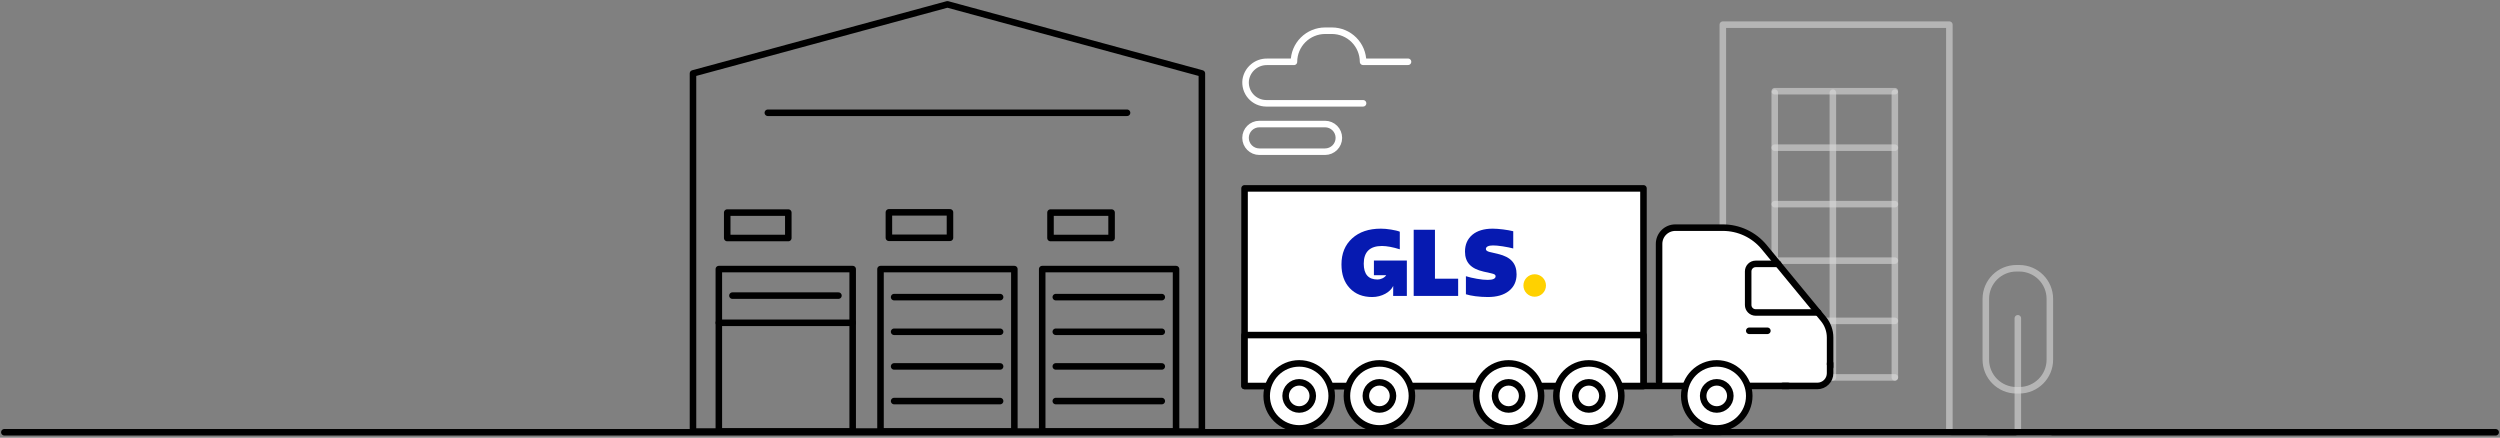 <svg width="1148" height="201" viewBox="0 0 1148 201" fill="none" xmlns="http://www.w3.org/2000/svg">
<rect x="0" y="0" width="1148" height="201" fill="#808080" stroke="none"/>
<g opacity="0.7">
<path opacity="0.6" d="M927.24 123.19H925.94C918.181 123.19 911.89 129.48 911.89 137.24V165.16C911.89 172.92 918.181 179.21 925.94 179.21H927.24C935 179.21 941.29 172.92 941.29 165.16V137.24C941.29 129.48 935 123.19 927.24 123.19Z" stroke="white" stroke-width="3" stroke-linecap="round" stroke-linejoin="round"/>
<path opacity="0.6" d="M926.59 146.16V198.65H941.3" stroke="white" stroke-width="3" stroke-linecap="round" stroke-linejoin="round"/>
<path opacity="0.6" d="M895.15 11.33H791.12V198.66H895.15V11.33Z" stroke="white" stroke-width="3" stroke-linecap="round" stroke-linejoin="round"/>
<path opacity="0.6" d="M814.96 42.55V173.29" stroke="white" stroke-width="3" stroke-linecap="round" stroke-linejoin="round"/>
<path opacity="0.6" d="M841.65 42.55V173.29" stroke="white" stroke-width="3" stroke-linecap="round" stroke-linejoin="round"/>
<path opacity="0.6" d="M870.12 42.55V173.29" stroke="white" stroke-width="3" stroke-linecap="round" stroke-linejoin="round"/>
<path opacity="0.6" d="M870.12 41.88H814.96" stroke="white" stroke-width="3" stroke-linecap="round" stroke-linejoin="round"/>
<path opacity="0.6" d="M870.12 67.82H814.96" stroke="white" stroke-width="3" stroke-linecap="round" stroke-linejoin="round"/>
<path opacity="0.6" d="M870.12 93.75H814.96" stroke="white" stroke-width="3" stroke-linecap="round" stroke-linejoin="round"/>
<path opacity="0.6" d="M870.12 119.69H814.96" stroke="white" stroke-width="3" stroke-linecap="round" stroke-linejoin="round"/>
<path opacity="0.6" d="M870.12 147.35H814.96" stroke="white" stroke-width="3" stroke-linecap="round" stroke-linejoin="round"/>
<path opacity="0.6" d="M870.12 173.29H814.96" stroke="white" stroke-width="3" stroke-linecap="round" stroke-linejoin="round"/>
<path opacity="0.6" d="M769 198.65H911.89" stroke="white" stroke-width="3" stroke-linecap="round" stroke-linejoin="round"/>
</g>
<path d="M625.921 47.44H581.481C580.123 47.438 578.781 47.145 577.545 46.583C576.309 46.02 575.208 45.201 574.314 44.178C573.421 43.156 572.755 41.955 572.363 40.655C571.971 39.355 571.861 37.986 572.041 36.64C572.406 34.315 573.599 32.2 575.4 30.685C577.2 29.169 579.487 28.354 581.841 28.39H594.181C594.194 24.607 595.703 20.982 598.378 18.307C601.053 15.632 604.677 14.123 608.461 14.11H611.661C615.439 14.123 619.058 15.63 621.729 18.301C624.401 20.973 625.907 24.592 625.921 28.37V28.37H646.561" stroke="white" stroke-width="3" stroke-linecap="round" stroke-linejoin="round"/>
<path d="M578.3 69.66H608.46C611.967 69.66 614.81 66.817 614.81 63.31C614.81 59.803 611.967 56.96 608.46 56.96L578.3 56.96C574.793 56.96 571.95 59.803 571.95 63.31C571.95 66.817 574.793 69.66 578.3 69.66Z" stroke="white" stroke-width="3" stroke-linecap="round" stroke-linejoin="round"/>
<path d="M551.9 198.15H318.22V33.72L435.06 2L551.9 33.72V198.15Z" stroke="black" stroke-width="3" stroke-linecap="round" stroke-linejoin="round"/>
<path d="M391.55 123.57H330.09V198.16H391.55V123.57Z" stroke="black" stroke-width="3" stroke-linecap="round" stroke-linejoin="round"/>
<path d="M361.989 97.62H333.939V109.3H361.989V97.62Z" stroke="black" stroke-width="3" stroke-linecap="round" stroke-linejoin="round"/>
<path d="M336.33 135.75H385.01" stroke="black" stroke-width="3" stroke-linecap="round" stroke-linejoin="round"/>
<path d="M330.09 148.22H391.55" stroke="black" stroke-width="3" stroke-linecap="round" stroke-linejoin="round"/>
<path d="M465.79 123.57H404.33V198.16H465.79V123.57Z" stroke="black" stroke-width="3" stroke-linecap="round" stroke-linejoin="round"/>
<path d="M410.58 136.44H459.25" stroke="black" stroke-width="3" stroke-linecap="round" stroke-linejoin="round"/>
<path d="M410.58 152.35H459.25" stroke="black" stroke-width="3" stroke-linecap="round" stroke-linejoin="round"/>
<path d="M410.58 168.26H459.25" stroke="black" stroke-width="3" stroke-linecap="round" stroke-linejoin="round"/>
<path d="M410.58 184.17H459.25" stroke="black" stroke-width="3" stroke-linecap="round" stroke-linejoin="round"/>
<path d="M436.23 97.51H408.18V109.19H436.23V97.51Z" stroke="black" stroke-width="3" stroke-linecap="round" stroke-linejoin="round"/>
<path d="M540.04 123.57H478.58V198.16H540.04V123.57Z" stroke="black" stroke-width="3" stroke-linecap="round" stroke-linejoin="round"/>
<path d="M484.82 136.44H533.49" stroke="black" stroke-width="3" stroke-linecap="round" stroke-linejoin="round"/>
<path d="M484.82 152.35H533.49" stroke="black" stroke-width="3" stroke-linecap="round" stroke-linejoin="round"/>
<path d="M484.82 168.26H533.49" stroke="black" stroke-width="3" stroke-linecap="round" stroke-linejoin="round"/>
<path d="M484.82 184.17H533.49" stroke="black" stroke-width="3" stroke-linecap="round" stroke-linejoin="round"/>
<path d="M510.44 97.62H482.39V109.3H510.44V97.62Z" stroke="black" stroke-width="3" stroke-linecap="round" stroke-linejoin="round"/>
<path d="M352.59 51.79H517.54" stroke="black" stroke-width="3" stroke-linecap="round" stroke-linejoin="round"/>
<g clip-path="url(#clip0_2427_15422)">
<path d="M837.41 153.87H762.14V177.24H837.41V153.87Z" fill="white"/>
<path d="M754.68 86.5H571.5V177.23H754.68V86.5Z" fill="white" stroke="black" stroke-width="3" stroke-linecap="round" stroke-linejoin="round"/>
<path d="M840.38 168.53V155C840.383 151.893 839.301 148.883 837.32 146.49L810.12 113.49C807.813 110.685 804.912 108.427 801.626 106.88C798.34 105.332 794.752 104.533 791.12 104.54H769.29C767.317 104.54 765.424 105.324 764.029 106.719C762.634 108.114 761.85 110.007 761.85 111.98V175.25" fill="white"/>
<path d="M840.38 168.53V155C840.383 151.893 839.301 148.883 837.32 146.49L810.12 113.49C807.813 110.685 804.912 108.427 801.626 106.88C798.34 105.332 794.752 104.533 791.12 104.54H769.29C767.317 104.54 765.424 105.324 764.029 106.719C762.634 108.114 761.85 110.007 761.85 111.98V175.25" stroke="black" stroke-width="3" stroke-linecap="round" stroke-linejoin="round"/>
<path d="M834.89 143.49H806.19C805.279 143.487 804.407 143.124 803.764 142.479C803.121 141.834 802.76 140.961 802.76 140.05V124.62C802.76 123.709 803.121 122.836 803.764 122.191C804.407 121.546 805.279 121.183 806.19 121.18H816.52" stroke="black" stroke-width="3" stroke-linecap="round" stroke-linejoin="round"/>
<path d="M581.09 177.23H821.19" stroke="black" stroke-width="3" stroke-linecap="round" stroke-linejoin="round"/>
<path d="M788.33 196.73C796.576 196.73 803.26 190.046 803.26 181.8C803.26 173.554 796.576 166.87 788.33 166.87C780.084 166.87 773.4 173.554 773.4 181.8C773.4 190.046 780.084 196.73 788.33 196.73Z" fill="white" stroke="black" stroke-width="3" stroke-linecap="round" stroke-linejoin="round"/>
<path d="M788.33 188.04C791.776 188.04 794.57 185.246 794.57 181.8C794.57 178.354 791.776 175.56 788.33 175.56C784.884 175.56 782.09 178.354 782.09 181.8C782.09 185.246 784.884 188.04 788.33 188.04Z" fill="white" stroke="black" stroke-width="3" stroke-linecap="round" stroke-linejoin="round"/>
<path d="M803.26 151.9H811.58" stroke="black" stroke-width="3" stroke-linecap="round" stroke-linejoin="round"/>
<path d="M818.69 177.23H834.53C836.081 177.23 837.569 176.614 838.667 175.517C839.764 174.419 840.38 172.931 840.38 171.38V166.83" fill="white"/>
<path d="M818.69 177.23H834.53C836.081 177.23 837.569 176.614 838.667 175.517C839.764 174.419 840.38 172.931 840.38 171.38V166.83" stroke="black" stroke-width="3" stroke-linecap="round" stroke-linejoin="round"/>
<path d="M754.68 153.87H571.5V177.24H754.68V153.87Z" fill="white" stroke="black" stroke-width="3" stroke-linecap="round" stroke-linejoin="round"/>
<path d="M729.59 196.73C737.836 196.73 744.52 190.046 744.52 181.8C744.52 173.554 737.836 166.87 729.59 166.87C721.345 166.87 714.66 173.554 714.66 181.8C714.66 190.046 721.345 196.73 729.59 196.73Z" fill="white" stroke="black" stroke-width="3" stroke-linecap="round" stroke-linejoin="round"/>
<path d="M729.59 188.04C733.036 188.04 735.83 185.246 735.83 181.8C735.83 178.354 733.036 175.56 729.59 175.56C726.144 175.56 723.35 178.354 723.35 181.8C723.35 185.246 726.144 188.04 729.59 188.04Z" fill="white" stroke="black" stroke-width="3" stroke-linecap="round" stroke-linejoin="round"/>
<path d="M692.75 196.73C700.995 196.73 707.68 190.046 707.68 181.8C707.68 173.554 700.995 166.87 692.75 166.87C684.504 166.87 677.82 173.554 677.82 181.8C677.82 190.046 684.504 196.73 692.75 196.73Z" fill="white" stroke="black" stroke-width="3" stroke-linecap="round" stroke-linejoin="round"/>
<path d="M692.75 188.04C696.196 188.04 698.99 185.246 698.99 181.8C698.99 178.354 696.196 175.56 692.75 175.56C689.304 175.56 686.51 178.354 686.51 181.8C686.51 185.246 689.304 188.04 692.75 188.04Z" fill="white" stroke="black" stroke-width="3" stroke-linecap="round" stroke-linejoin="round"/>
<path d="M633.43 196.73C641.676 196.73 648.36 190.046 648.36 181.8C648.36 173.554 641.676 166.87 633.43 166.87C625.184 166.87 618.5 173.554 618.5 181.8C618.5 190.046 625.184 196.73 633.43 196.73Z" fill="white" stroke="black" stroke-width="3" stroke-linecap="round" stroke-linejoin="round"/>
<path d="M633.43 188.04C636.876 188.04 639.67 185.246 639.67 181.8C639.67 178.354 636.876 175.56 633.43 175.56C629.984 175.56 627.19 178.354 627.19 181.8C627.19 185.246 629.984 188.04 633.43 188.04Z" fill="white" stroke="black" stroke-width="3" stroke-linecap="round" stroke-linejoin="round"/>
<path d="M596.59 196.73C604.836 196.73 611.52 190.046 611.52 181.8C611.52 173.554 604.836 166.87 596.59 166.87C588.345 166.87 581.66 173.554 581.66 181.8C581.66 190.046 588.345 196.73 596.59 196.73Z" fill="white" stroke="black" stroke-width="3" stroke-linecap="round" stroke-linejoin="round"/>
<path d="M596.59 188.04C600.036 188.04 602.83 185.246 602.83 181.8C602.83 178.354 600.036 175.56 596.59 175.56C593.143 175.56 590.35 178.354 590.35 181.8C590.35 185.246 593.143 188.04 596.59 188.04Z" fill="white" stroke="black" stroke-width="3" stroke-linecap="round" stroke-linejoin="round"/>
<path d="M704.731 136.259C707.592 136.259 709.912 133.948 709.912 131.096C709.912 128.244 707.592 125.932 704.731 125.932C701.87 125.932 699.551 128.244 699.551 131.096C699.551 133.948 701.87 136.259 704.731 136.259Z" fill="#FFD100"/>
<path d="M630.901 119.625V126.381H636.54C635.716 127.67 633.858 128.356 632.599 128.356C628.354 128.356 626.232 125.945 626.232 121.078C626.232 115.704 629.033 112.955 634.594 112.955C636.801 112.955 639.689 113.504 642.787 114.478V106.397C641.895 106.016 640.537 105.72 638.797 105.423C637.013 105.127 635.443 105 634.084 105C628.565 105 624.193 106.481 620.925 109.442C617.656 112.405 616 116.382 616 121.418C616 126.029 617.274 129.668 619.821 132.335C622.367 135.042 625.806 136.396 630.136 136.396C634.484 136.396 638.478 134.147 639.766 131.292L639.738 135.888H646.027V119.625H630.901Z" fill="#061AB1"/>
<path d="M649.166 135.888V105.507H658.93V127.976H669.584V135.888H649.166Z" fill="#061AB1"/>
<path d="M673.148 135.127V126.834C674.591 127.299 676.29 127.68 678.2 128.019C680.11 128.357 681.766 128.526 683.167 128.526C685.544 128.526 686.776 127.934 686.776 126.876C686.776 126.2 686.394 125.86 684.653 125.479L681.257 124.718C675.441 123.406 672.725 120.487 672.725 115.536C672.725 112.278 673.871 109.697 676.121 107.793C678.368 105.93 681.51 105 685.458 105C688.175 105 692.336 105.55 694.883 106.185V114.097C693.566 113.759 691.996 113.421 690.086 113.124C688.176 112.828 686.69 112.701 685.587 112.701C683.507 112.701 682.318 113.293 682.318 114.351C682.318 114.985 682.869 115.409 684.016 115.705L687.964 116.636C693.737 117.99 696.411 120.951 696.411 125.987C696.411 129.203 695.222 131.741 692.887 133.603C690.553 135.465 687.326 136.395 683.208 136.395C679.303 136.395 675.355 135.846 673.148 135.127Z" fill="#061AB1"/>
</g>
<path d="M2 198.5H1146" stroke="black" stroke-width="3" stroke-linecap="round" stroke-linejoin="round"/>
<defs>
<clipPath id="clip0_2427_15422">
<rect width="271.88" height="113.23" fill="white" transform="translate(570 85)"/>
</clipPath>
</defs>
</svg>

